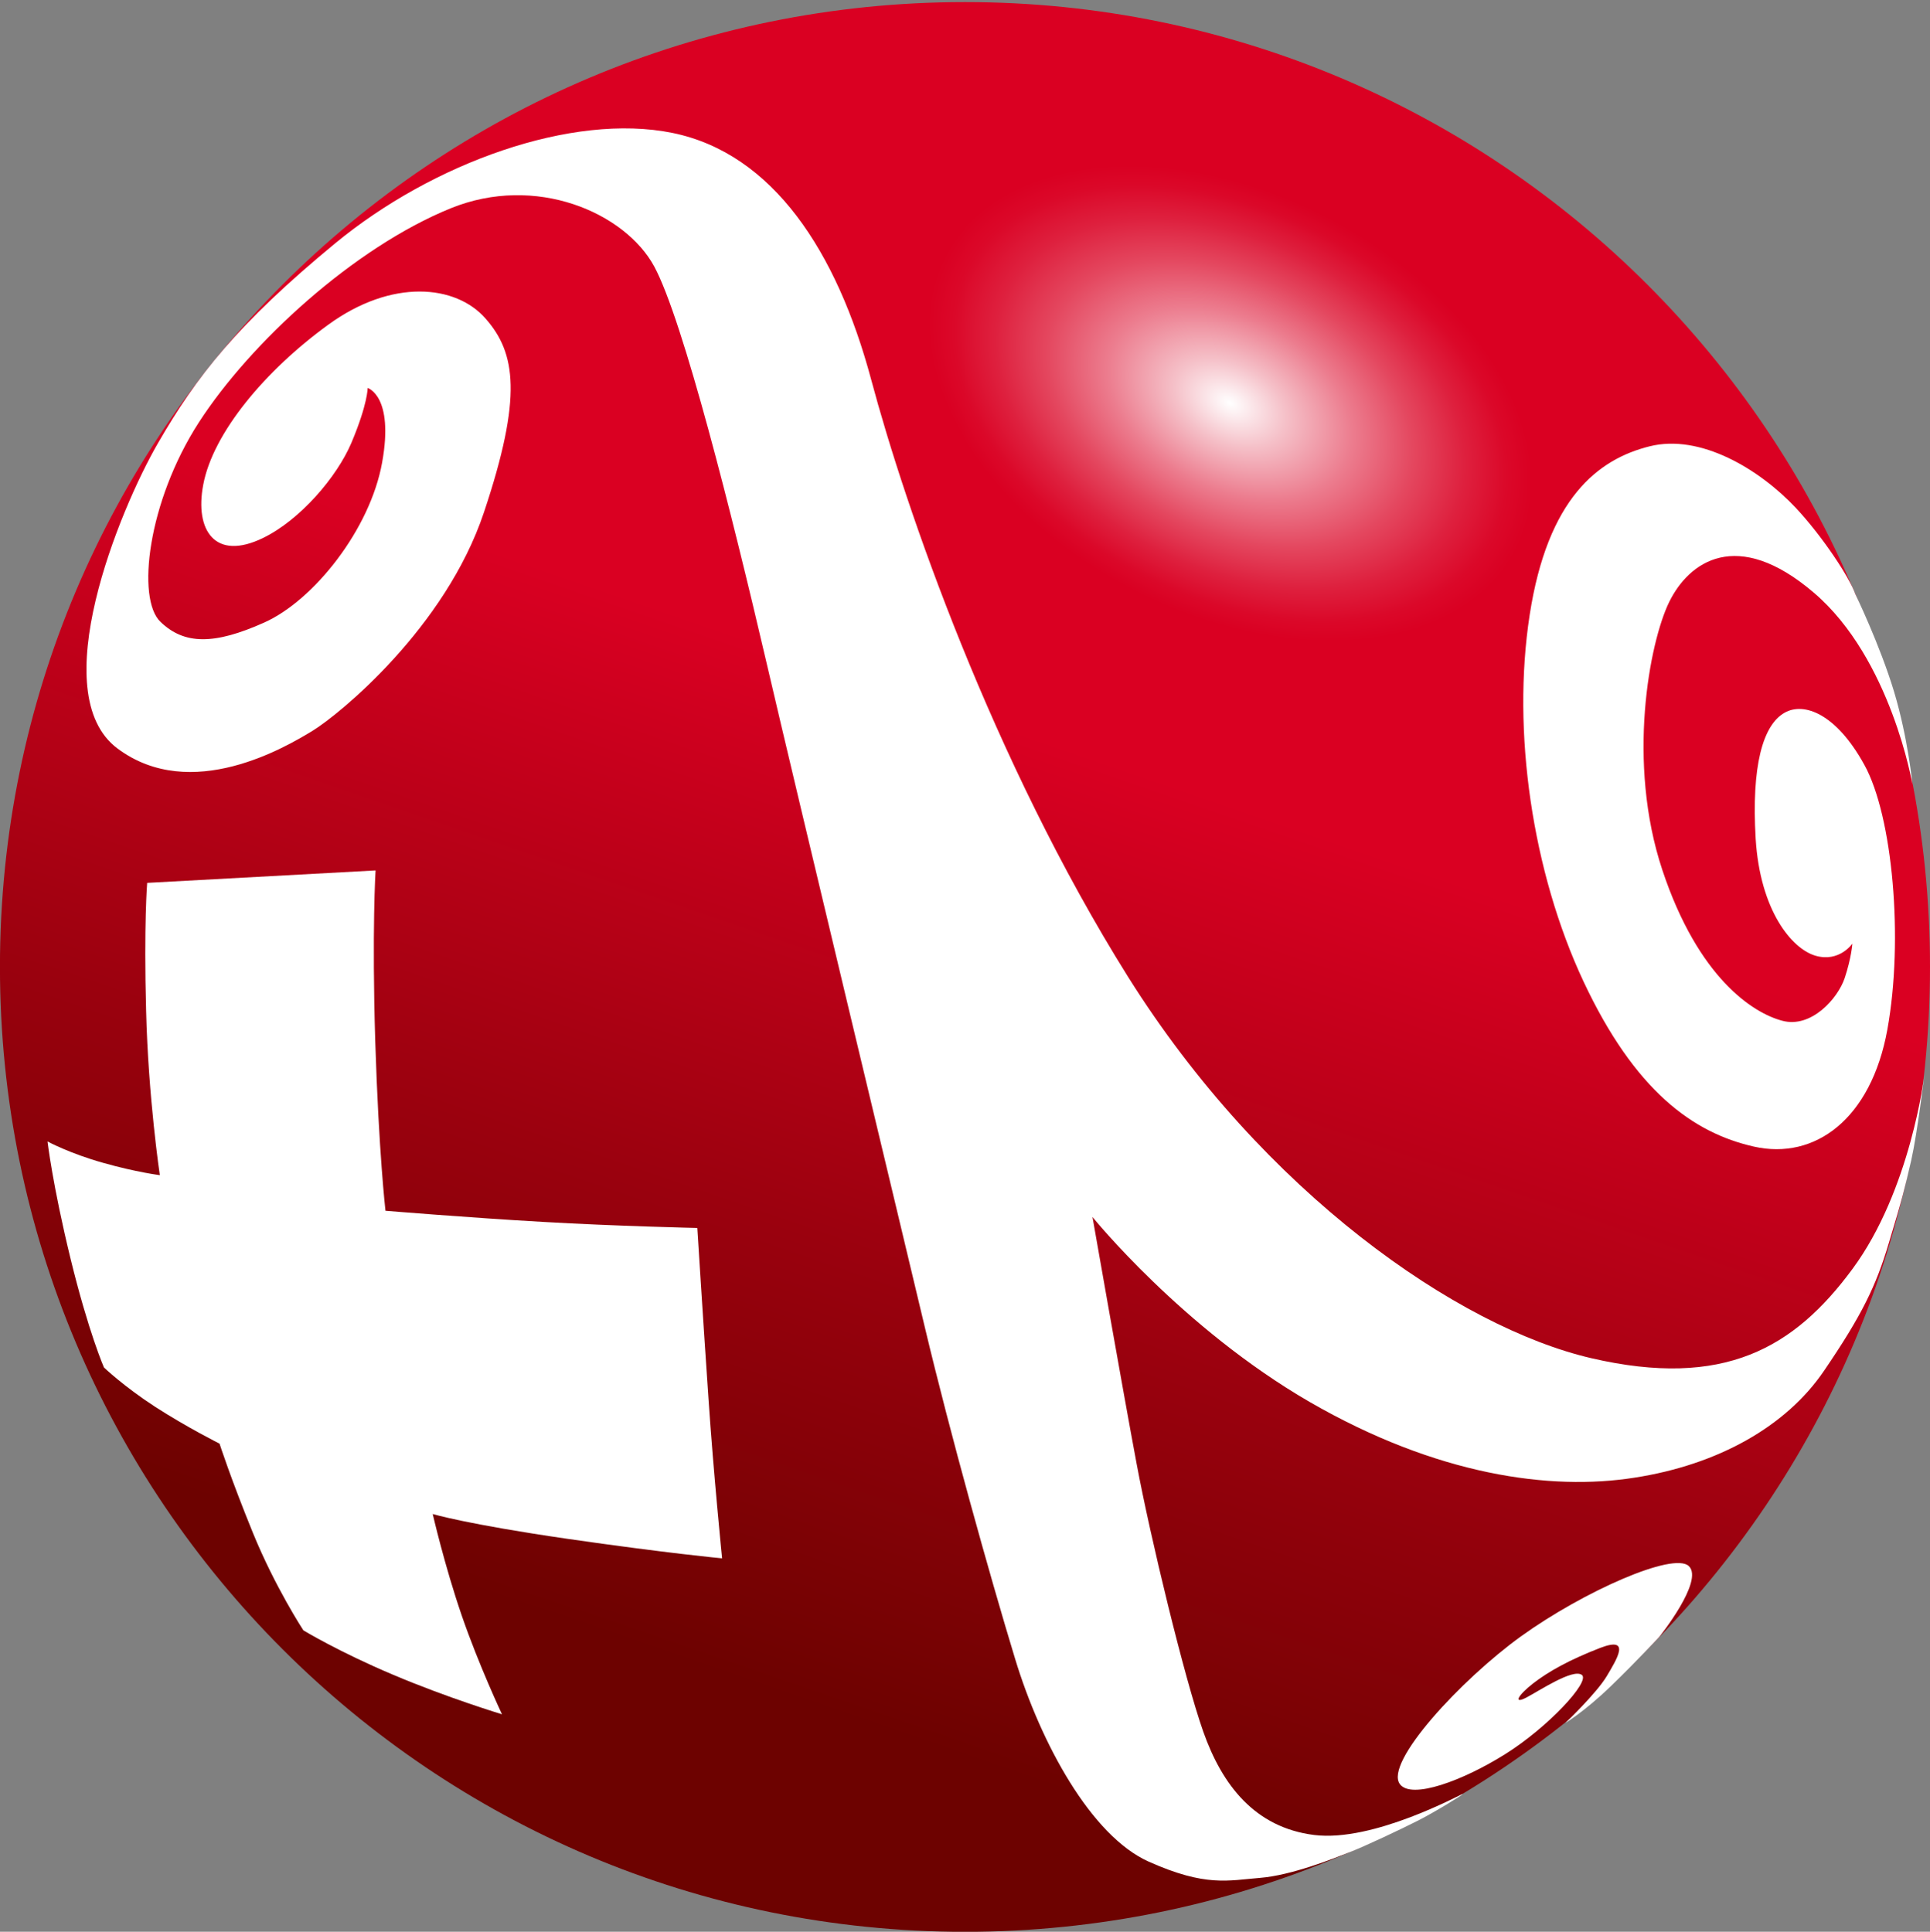 <?xml version="1.0" encoding="utf-8"?>
<svg viewBox="391.511 202.73 43.629 43.676" width="43.629" height="43.676" xmlns="http://www.w3.org/2000/svg">
  <rect x="391.511" y="202.73" width="43.629" height="43.676" fill="#808080" stroke="none"/>
  <defs>
    <linearGradient id="Unbenannter_Verlauf_6" x1="395.993" y1="48.638" x2="410.201" y2="7.373" gradientUnits="userSpaceOnUse">
      <stop offset="0.112" stop-color="#6d0200"/>
      <stop offset="0.339" stop-color="#9a010e"/>
      <stop offset="0.625" stop-color="#da0022"/>
    </linearGradient>
    <radialGradient id="Unbenannter_Verlauf_2" cx="440.631" cy="10070.004" r="8.814" gradientTransform="translate(697.721 10085.309) rotate(-180) scale(.655 1)" gradientUnits="userSpaceOnUse">
      <stop offset="0" stop-color="#fff"/>
      <stop offset="0.153" stop-color="#f5c0c8"/>
      <stop offset="0.335" stop-color="#ec7c8e"/>
      <stop offset="0.5" stop-color="#e4475f"/>
      <stop offset="0.642" stop-color="#de203e"/>
      <stop offset="0.755" stop-color="#db0829"/>
      <stop offset="0.825" stop-color="#da0022"/>
    </radialGradient>
  </defs>
  <g class="cls-5" style="isolation: isolate;" transform="matrix(1, 0, 0, 1, 10.228, 196.586)">
    <g id="Kugel_Pattern_">
      <path class="cls-2" d="m424.912,28.005c0,12.05-9.763,21.816-21.814,21.816-12.053,0-21.816-9.766-21.816-21.816s9.763-21.814,21.816-21.814c12.05,0,21.814,9.763,21.814,21.814Z" style="fill: url('#Unbenannter_Verlauf_6'); mix-blend-mode: multiply; stroke-width: 0px;"/>
      <ellipse class="cls-1" cx="409.125" cy="15.305" rx="5.773" ry="8.814" transform="translate(208.67 372.286) rotate(-62.827)" style="fill: url('#Unbenannter_Verlauf_2'); stroke-width: 0px;"/>
      <path class="cls-4" d="m424.786,30.444s-.31,2.612-1.629,4.394c-1.314,1.78-2.902,2.71-5.905,2.013-2.998-.699-7.397-3.724-10.472-8.627-3.068-4.903-5.031-10.607-5.804-13.499-.774-2.89-2.22-5.112-4.493-5.576-2.268-.461-5.42.68-7.625,2.498-2.208,1.821-3.138,3.013-4.007,4.521-.872,1.511-2.576,5.66-.911,6.9,1.665,1.242,3.813-.038,4.416-.406.601-.37,2.998-2.326,3.868-4.937.875-2.614.718-3.601.039-4.375-.673-.774-2.126-.91-3.561.137-1.432,1.04-2.607,2.451-2.825,3.618-.195,1.026.264,1.734,1.355,1.201.834-.406,1.665-1.374,1.994-2.148.372-.882.368-1.242.368-1.242,0,0,.601.175.327,1.687-.271,1.509-1.545,3.118-2.669,3.618-1.125.504-1.802.504-2.343-.019-.543-.519-.291-2.71.87-4.509,1.163-1.8,3.505-3.95,5.691-4.839,1.924-.783,3.942.096,4.603,1.316.656,1.218,1.766,5.651,2.52,8.882.754,3.238,3.041,12.759,3.601,15.119.562,2.361,1.451,5.554,2.035,7.474.582,1.917,1.72,4.005,3.02,4.589,1.295.579,1.799.425,2.515.368s1.663-.437,2.011-.574c.348-.132,1.216-.545,1.552-.716.334-.166,1.057-.605,1.018-.605-.038,0-2.013,1.093-3.354.925-1.343-.168-2.081-1.132-2.506-2.333-.425-1.201-1.199-4.401-1.509-6.066-.312-1.665-.997-5.574-.997-5.574,0,0,2.03,2.513,4.906,4.18,2.878,1.663,5.446,2.013,7.342,1.715,1.9-.293,3.435-1.163,4.286-2.412.853-1.252,1.175-1.91,1.468-2.893.298-.978.363-1.249.507-1.871.139-.62.298-1.934.298-1.934Z" style="fill: rgb(255, 255, 255); stroke-width: 0px;"/>
      <path class="cls-4" d="m424.515,23.88s-.483-2.847-2.227-4.334c-1.742-1.49-2.828-.697-3.272.209-.445.91-.966,3.623-.154,6.061.812,2.441,2.051,3.234,2.712,3.407.653.175,1.254-.502,1.41-.966.154-.466.173-.778.173-.778,0,0-.291.428-.831.274-.541-.156-1.257-1.028-1.355-2.65-.096-1.629.156-2.566.658-2.847.432-.243,1.16.017,1.799,1.18.642,1.16.889,3.947.521,5.982-.368,2.032-1.643,2.96-3.017,2.65-1.374-.31-2.691-1.256-3.854-3.736-1.158-2.477-1.622-5.65-1.216-8.283.406-2.633,1.538-3.52,2.708-3.813,1.151-.291,2.491.519,3.311,1.393.598.641,1.208,1.561,1.343,1.948,0,0,.553,1.139.875,2.203.32,1.064.416,2.1.416,2.1Z" style="fill: rgb(255, 255, 255); stroke-width: 0px;"/>
      <path class="cls-4" d="m384.896,32.714s-.262-1.756-.31-3.714c-.053-1.965.024-2.895.024-2.895l5.163-.281s-.084,1.348-.007,3.866c.079,2.515.231,3.829.231,3.829,0,0,1.917.159,3.565.252,1.643.096,3.484.137,3.484.137,0,0,.135,2.148.252,3.851.115,1.703.308,3.618.308,3.618,0,0-1.22-.113-3.5-.442-2.287-.332-3.041-.56-3.041-.56,0,0,.271,1.177.658,2.301.387,1.122.908,2.227.908,2.227,0,0-1.218-.368-2.455-.891-1.242-.524-2.035-1.007-2.035-1.007,0,0-.637-.971-1.141-2.205-.505-1.24-.754-2.016-.754-2.016,0,0-.735-.368-1.453-.831-.714-.464-1.16-.891-1.16-.891,0,0-.348-.793-.755-2.458-.406-1.663-.521-2.652-.521-2.652,0,0,.502.272,1.257.483.754.214,1.285.279,1.285.279Z" style="fill: rgb(255, 255, 255); stroke-width: 0px;"/>
      <path class="cls-4" d="m416.673,45.096s.697-.665.93-1.052c.231-.389.56-.913-.146-.642-.702.272-1.168.533-1.516.802-.351.274-.454.476-.156.322.298-.156,1.052-.661,1.256-.514.202.146-.771,1.191-1.732,1.792-.958.601-2.119,1.031-2.381.678-.358-.485,1.386-2.366,2.739-3.342,1.413-1.016,3.445-1.915,3.793-1.588.351.331-.665,1.598-.665,1.598,0,0-.497.536-1.095,1.115-.601.581-1.026.831-1.026.831Z" style="fill: rgb(255, 255, 255); stroke-width: 0px;"/>
    </g>
  </g>
</svg>